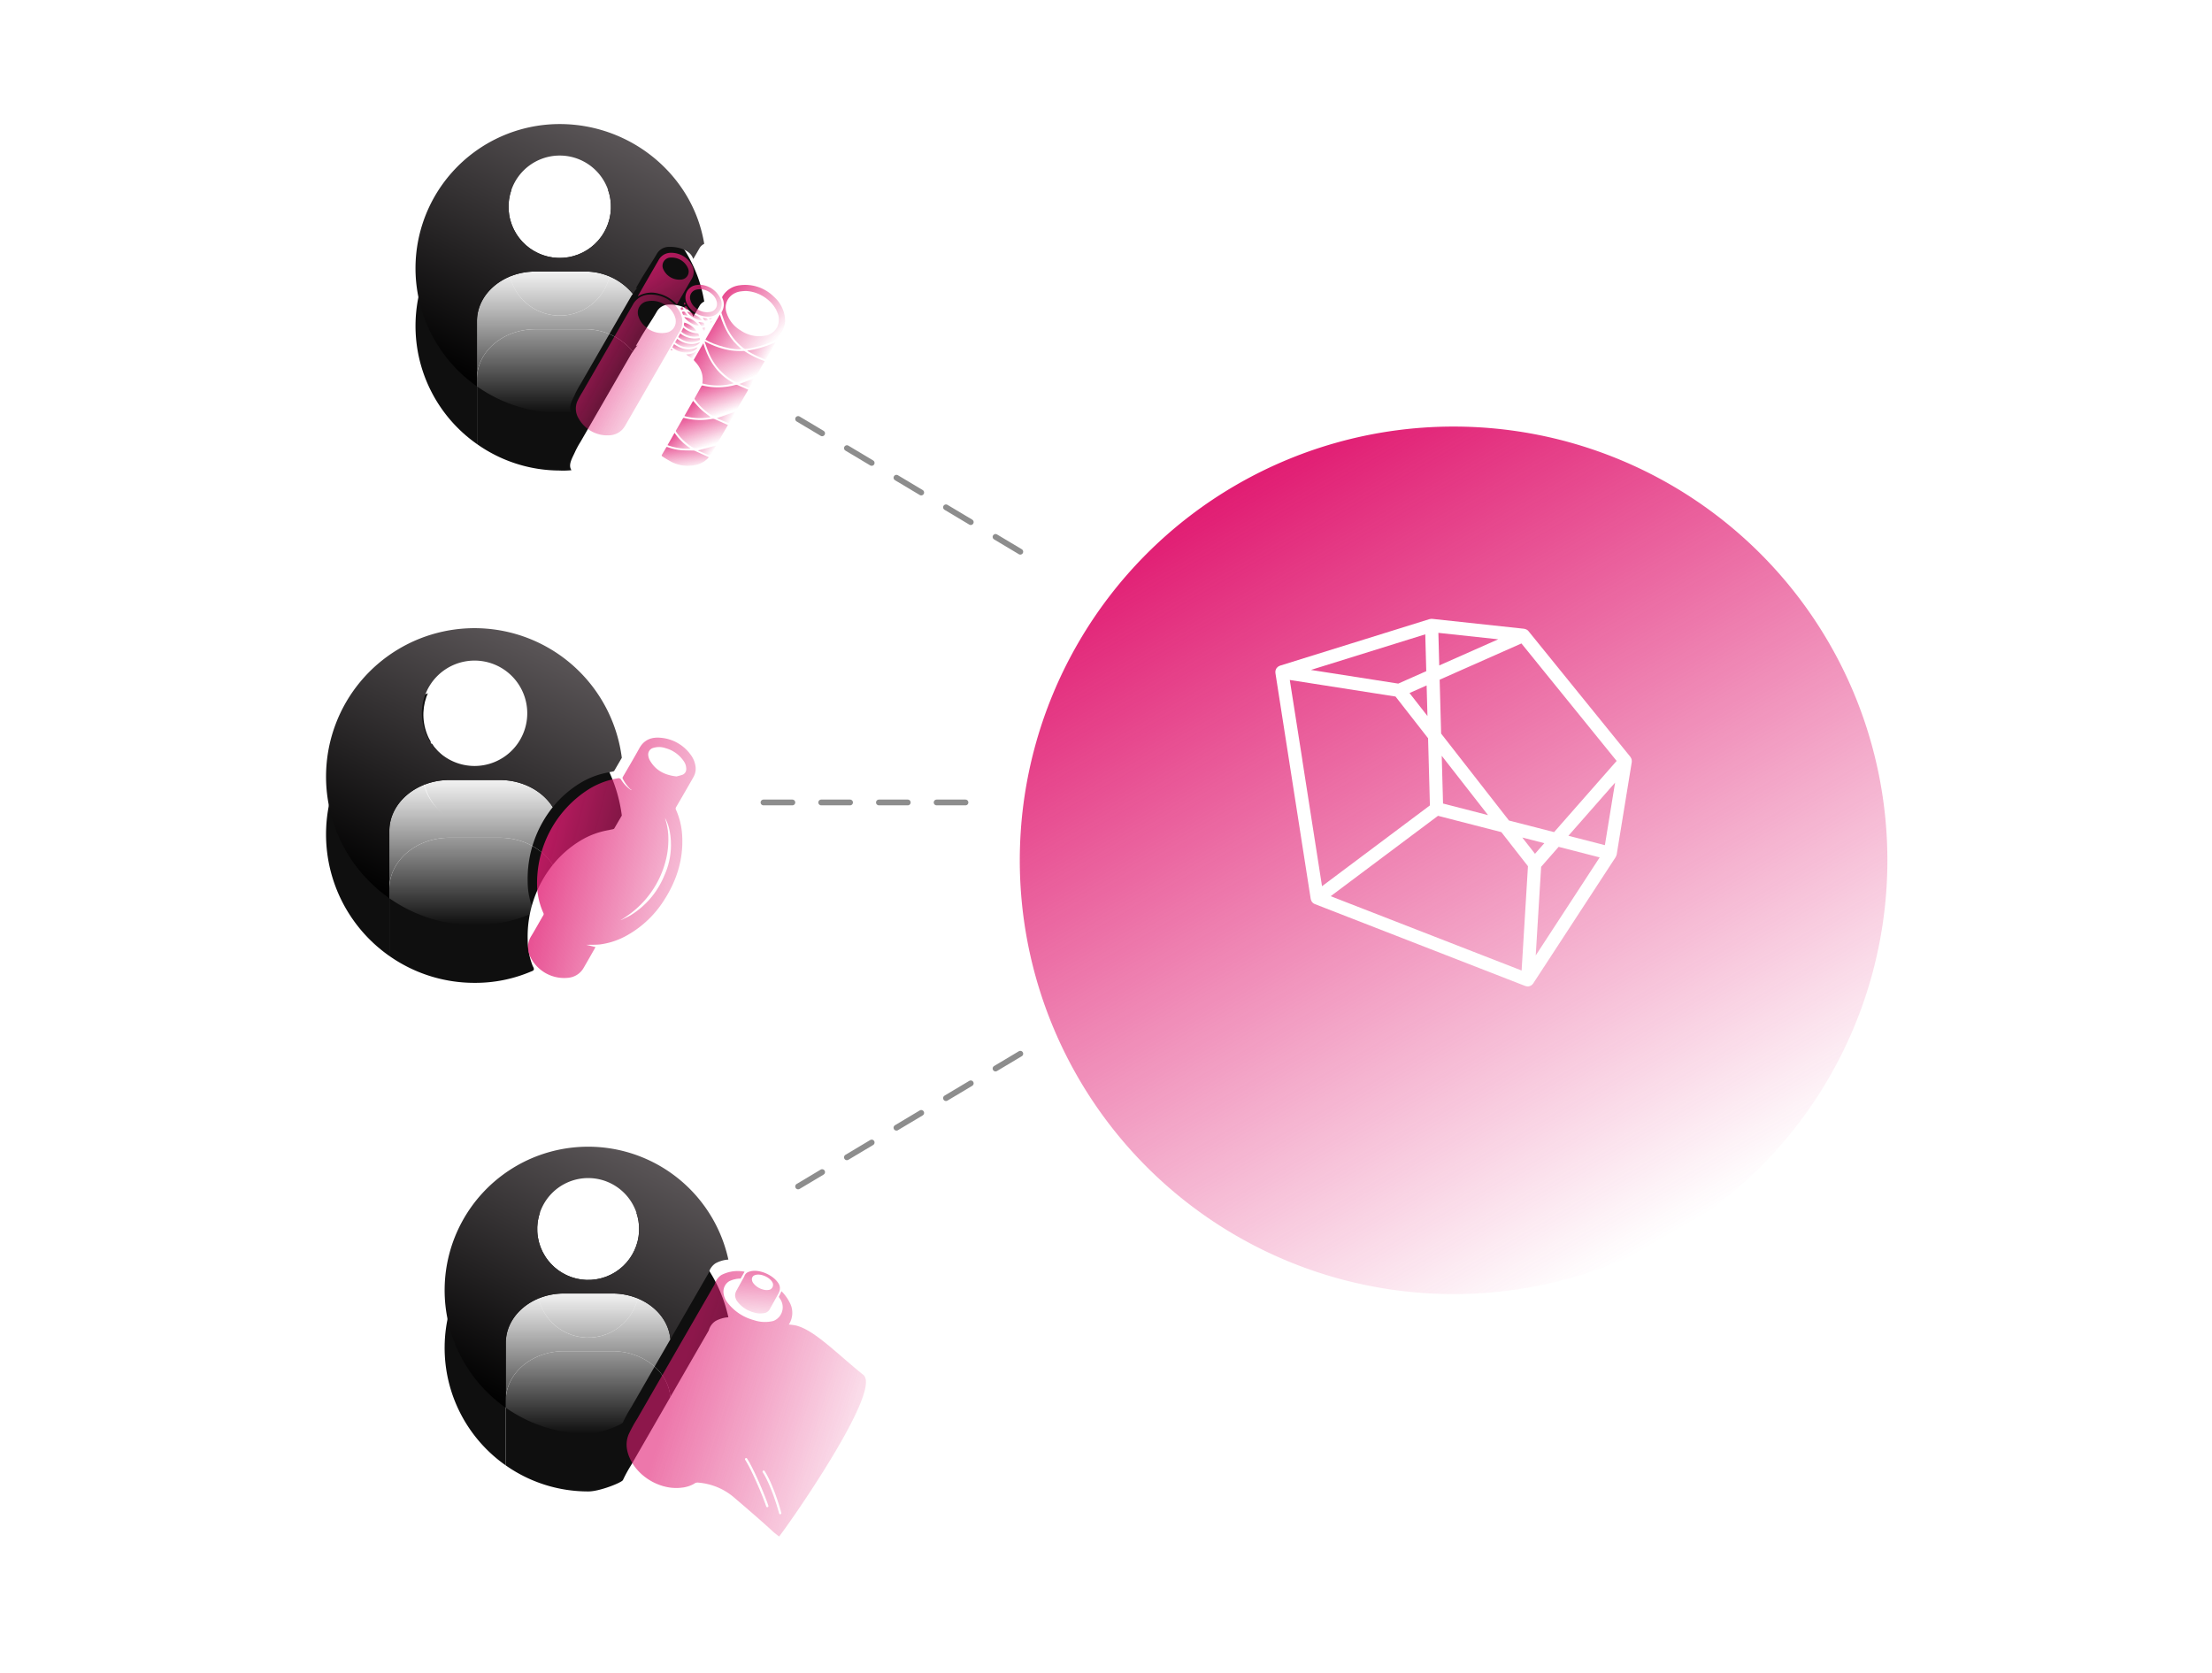 <svg xmlns="http://www.w3.org/2000/svg" xmlns:xlink="http://www.w3.org/1999/xlink" width="766.602" height="579.932" viewBox="0 50 766.602 579.932">
  <defs>
    <linearGradient id="linear-gradient" x1="0.25" y1="0.067" x2="0.75" y2="0.933" gradientUnits="objectBoundingBox">
      <stop offset="0" stop-color="#e11d73"/>
      <stop offset="1" stop-color="#e11d73" stop-opacity="0"/>
    </linearGradient>
    <filter id="Path_683" x="240.924" y="85.346" width="525.678" height="525.678" filterUnits="userSpaceOnUse">
      <feOffset dy="20" input="SourceAlpha"/>
      <feGaussianBlur stdDeviation="37.5" result="blur"/>
      <feFlood flood-color="#e11d73" flood-opacity="0.251"/>
      <feComposite operator="in" in2="blur"/>
      <feComposite in="SourceGraphic"/>
    </filter>
    <filter id="Ellipse_367" x="70.518" y="362.643" width="266.648" height="266.648" filterUnits="userSpaceOnUse">
      <feOffset dy="20" input="SourceAlpha"/>
      <feGaussianBlur stdDeviation="37.5" result="blur-2"/>
      <feFlood flood-color="#e11d73" flood-opacity="0.251"/>
      <feComposite operator="in" in2="blur-2"/>
      <feComposite in="SourceGraphic"/>
    </filter>
    <filter id="Path_629" x="62.298" y="405.322" width="283.041" height="274.61" filterUnits="userSpaceOnUse">
      <feOffset dy="20" input="SourceAlpha"/>
      <feGaussianBlur stdDeviation="37.5" result="blur-3"/>
      <feFlood flood-color="#e11d73" flood-opacity="0.251"/>
      <feComposite operator="in" in2="blur-3"/>
      <feComposite in="SourceGraphic"/>
    </filter>
    <filter id="Path_630" x="41.102" y="354.456" width="324.442" height="316.925" filterUnits="userSpaceOnUse">
      <feOffset dy="20" input="SourceAlpha"/>
      <feGaussianBlur stdDeviation="37.5" result="blur-4"/>
      <feFlood flood-color="#e11d73" flood-opacity="0.251"/>
      <feComposite operator="in" in2="blur-4"/>
      <feComposite in="SourceGraphic"/>
    </filter>
    <linearGradient id="linear-gradient-2" x1="0.5" y1="1" x2="0.5" gradientUnits="objectBoundingBox">
      <stop offset="0" stop-color="#fff" stop-opacity="0"/>
      <stop offset="1" stop-color="#f2f2f2"/>
    </linearGradient>
    <linearGradient id="linear-gradient-3" x1="0.702" y1="0.038" x2="0.196" y2="0.99" gradientUnits="objectBoundingBox">
      <stop offset="0" stop-color="#5a5557"/>
      <stop offset="1"/>
    </linearGradient>
    <linearGradient id="linear-gradient-4" x1="0.424" y1="0" x2="0.362" y2="1.335" xlink:href="#linear-gradient"/>
    <linearGradient id="linear-gradient-5" x1="0.236" y1="0.366" x2="1.162" y2="0.696" xlink:href="#linear-gradient"/>
    <filter id="Ellipse_368" x="60.563" y="8.227" width="266.85" height="266.85" filterUnits="userSpaceOnUse">
      <feOffset dy="20" input="SourceAlpha"/>
      <feGaussianBlur stdDeviation="37.5" result="blur-5"/>
      <feFlood flood-color="#e11d73" flood-opacity="0.251"/>
      <feComposite operator="in" in2="blur-5"/>
      <feComposite in="SourceGraphic"/>
    </filter>
    <filter id="Path_633" x="52.301" y="51.12" width="280.164" height="274.996" filterUnits="userSpaceOnUse">
      <feOffset dy="20" input="SourceAlpha"/>
      <feGaussianBlur stdDeviation="37.5" result="blur-6"/>
      <feFlood flood-color="#e11d73" flood-opacity="0.251"/>
      <feComposite operator="in" in2="blur-6"/>
      <feComposite in="SourceGraphic"/>
    </filter>
    <filter id="Path_634" x="31" y="0" width="326.119" height="317.377" filterUnits="userSpaceOnUse">
      <feOffset dy="20" input="SourceAlpha"/>
      <feGaussianBlur stdDeviation="37.5" result="blur-7"/>
      <feFlood flood-color="#e11d73" flood-opacity="0.251"/>
      <feComposite operator="in" in2="blur-7"/>
      <feComposite in="SourceGraphic"/>
    </filter>
    <linearGradient id="linear-gradient-7" x1="0.705" y1="0.042" x2="0.202" y2="0.995" xlink:href="#linear-gradient-3"/>
    <linearGradient id="linear-gradient-8" x1="0.119" y1="0.081" x2="1" y2="0.737" xlink:href="#linear-gradient"/>
    <linearGradient id="linear-gradient-10" x1="0.085" y1="0.095" x2="0.86" y2="0.864" xlink:href="#linear-gradient"/>
    <linearGradient id="linear-gradient-11" x1="0.113" y1="-0.161" x2="0.82" y2="0.875" xlink:href="#linear-gradient"/>
    <linearGradient id="linear-gradient-12" x1="0.229" y1="-0.135" x2="0.771" y2="0.785" xlink:href="#linear-gradient"/>
    <linearGradient id="linear-gradient-13" x1="0.217" y1="-0.122" x2="0.781" y2="0.838" xlink:href="#linear-gradient"/>
    <linearGradient id="linear-gradient-14" x1="0.459" y1="0" x2="1.718" y2="1.954" xlink:href="#linear-gradient"/>
    <linearGradient id="linear-gradient-15" x1="-0.019" y1="0.244" x2="1.309" y2="1.07" xlink:href="#linear-gradient"/>
    <linearGradient id="linear-gradient-17" x1="0.2" y1="-0.239" x2="0.759" y2="1.156" xlink:href="#linear-gradient"/>
    <linearGradient id="linear-gradient-18" x1="0.127" y1="0.283" x2="1.282" y2="1.176" xlink:href="#linear-gradient"/>
    <linearGradient id="linear-gradient-19" x1="0.082" y1="0.237" x2="1.209" y2="0.922" xlink:href="#linear-gradient"/>
    <linearGradient id="linear-gradient-20" x1="0.117" y1="0.328" x2="1.345" y2="1.184" xlink:href="#linear-gradient"/>
    <linearGradient id="linear-gradient-21" x1="-0.755" y1="0.195" x2="0.804" y2="0.747" xlink:href="#linear-gradient"/>
    <linearGradient id="linear-gradient-22" x1="0.1" y1="0.299" x2="1.295" y2="1.22" xlink:href="#linear-gradient"/>
    <linearGradient id="linear-gradient-23" x1="-1.067" y1="0.128" x2="0.791" y2="0.755" xlink:href="#linear-gradient"/>
    <linearGradient id="linear-gradient-24" x1="0.218" y1="-0.378" x2="0.756" y2="1.148" xlink:href="#linear-gradient"/>
    <linearGradient id="linear-gradient-25" x1="0.193" y1="-0.253" x2="0.796" y2="1.23" xlink:href="#linear-gradient"/>
    <linearGradient id="linear-gradient-26" x1="-1.072" y1="0" x2="0.795" y2="0.78" xlink:href="#linear-gradient"/>
    <linearGradient id="linear-gradient-27" x1="0.226" y1="-0.469" x2="0.754" y2="1.134" xlink:href="#linear-gradient"/>
    <linearGradient id="linear-gradient-28" x1="0.144" y1="-0.079" x2="0.838" y2="1.274" xlink:href="#linear-gradient"/>
    <linearGradient id="linear-gradient-29" x1="-1.527" y1="0.298" x2="0.79" y2="0.75" xlink:href="#linear-gradient"/>
    <linearGradient id="linear-gradient-30" x1="0.042" y1="-0.026" x2="0.879" y2="1.173" xlink:href="#linear-gradient"/>
    <linearGradient id="linear-gradient-31" x1="0.1" y1="-0.171" x2="0.891" y2="1.177" xlink:href="#linear-gradient"/>
    <linearGradient id="linear-gradient-32" x1="0.098" y1="-0.166" x2="0.893" y2="1.181" xlink:href="#linear-gradient"/>
    <linearGradient id="linear-gradient-33" x1="-0.693" y1="-0.206" x2="0.83" y2="0.682" xlink:href="#linear-gradient"/>
    <linearGradient id="linear-gradient-34" x1="-0.978" y1="-0.701" x2="0.917" y2="1.034" xlink:href="#linear-gradient"/>
    <linearGradient id="linear-gradient-35" x1="0.046" y1="0.035" x2="1.254" y2="1.411" xlink:href="#linear-gradient"/>
    <linearGradient id="linear-gradient-38" x1="0.04" y1="0.075" x2="1.644" y2="1.53" xlink:href="#linear-gradient"/>
    <linearGradient id="linear-gradient-39" x1="-1.76" y1="-0.673" x2="0.884" y2="0.774" xlink:href="#linear-gradient"/>
    <linearGradient id="linear-gradient-40" x1="0.129" y1="0.212" x2="2.205" y2="1.898" xlink:href="#linear-gradient"/>
    <linearGradient id="linear-gradient-44" x1="0.094" y1="0.214" x2="2.823" y2="1.719" xlink:href="#linear-gradient"/>
    <linearGradient id="linear-gradient-45" x1="-3.098" y1="-0.538" x2="1.011" y2="0.668" xlink:href="#linear-gradient"/>
    <linearGradient id="linear-gradient-47" x1="0.098" y1="0.248" x2="0.774" y2="1.27" xlink:href="#linear-gradient"/>
    <filter id="Ellipse_369" x="30.928" y="183.332" width="268.725" height="268.725" filterUnits="userSpaceOnUse">
      <feOffset dy="20" input="SourceAlpha"/>
      <feGaussianBlur stdDeviation="37.5" result="blur-8"/>
      <feFlood flood-color="#e11d73" flood-opacity="0.251"/>
      <feComposite operator="in" in2="blur-8"/>
      <feComposite in="SourceGraphic"/>
    </filter>
    <filter id="Path_675" x="21.932" y="227.352" width="282.749" height="276.295" filterUnits="userSpaceOnUse">
      <feOffset dy="20" input="SourceAlpha"/>
      <feGaussianBlur stdDeviation="37.5" result="blur-9"/>
      <feFlood flood-color="#e11d73" flood-opacity="0.251"/>
      <feComposite operator="in" in2="blur-9"/>
      <feComposite in="SourceGraphic"/>
    </filter>
    <filter id="Path_676" x="0" y="174.722" width="328.52" height="320.063" filterUnits="userSpaceOnUse">
      <feOffset dy="20" input="SourceAlpha"/>
      <feGaussianBlur stdDeviation="37.5" result="blur-10"/>
      <feFlood flood-color="#e11d73" flood-opacity="0.251"/>
      <feComposite operator="in" in2="blur-10"/>
      <feComposite in="SourceGraphic"/>
    </filter>
    <linearGradient id="linear-gradient-49" x1="0.727" y1="0.058" x2="0.226" y2="1.011" xlink:href="#linear-gradient-3"/>
    <linearGradient id="linear-gradient-50" x1="0.126" y1="0.387" x2="1.312" y2="0.822" xlink:href="#linear-gradient"/>
  </defs>
  <g id="Group_639" data-name="Group 639" transform="translate(-21821.424 13794.062)">
    <g id="Group_619" data-name="Group 619" transform="translate(22174.848 -13616.217)">
      <g transform="matrix(1, 0, 0, 1, -353.42, -177.85)" filter="url(#Path_683)">
        <path id="Path_683-2" data-name="Path 683" d="M150.339,0A150.339,150.339,0,1,1,0,150.339,150.339,150.339,0,0,1,150.339,0Z" transform="translate(353.42 177.85)" fill="url(#linear-gradient)"/>
      </g>
      <path id="Path_81" data-name="Path 81" d="M246.73,159.083a2.1,2.1,0,0,0-.048-.314,2.251,2.251,0,0,0-.212-.463,2.223,2.223,0,0,0-.159-.29c-.014-.018-.019-.041-.033-.061l-35.309-43.575a2.259,2.259,0,0,0-.621-.532,1.787,1.787,0,0,0-.213-.091,2.231,2.231,0,0,0-.577-.183c-.043,0-.075-.032-.115-.038l-31.818-3.426h-.148c-.051,0-.1-.025-.153-.024a2.511,2.511,0,0,0-.306.072h-.111a.674.674,0,0,0-.183.019h-.013L124.826,126.33a1.835,1.835,0,0,0-.252.139,2.026,2.026,0,0,0-.349.172l-.108.08a2.1,2.1,0,0,0-.266.266,2.345,2.345,0,0,0-.237.266l-.083.131a2.094,2.094,0,0,0-.132.33,2.157,2.157,0,0,0-.121.354c0,.032-.029.059-.033.094a.186.186,0,0,0,0,.061,2.264,2.264,0,0,0,0,.36,2.147,2.147,0,0,0,0,.287l12.235,78.315c0,.037.025.064.032.1a2.262,2.262,0,0,0,.088.266,2.117,2.117,0,0,0,.108.29,2.526,2.526,0,0,0,.143.245c.027.033.03.08.056.113a2.563,2.563,0,0,0,.182.19c.037.037.068.08.108.115l.027.025c.016.014.027.035.046.051a2.147,2.147,0,0,0,.588.349c.021,0,.032.027.049.032l72.935,28.392a.155.155,0,0,1,.083.016,2.206,2.206,0,0,0,.476.1c.045,0,.084.032.131.035h.148a2.328,2.328,0,0,0,.61-.091c.053-.013.1-.037.155-.056l.153-.061a2.616,2.616,0,0,0,.266-.139,1.7,1.7,0,0,0,.186-.131,2.081,2.081,0,0,0,.178-.134l.046-.053c.024-.024.041-.056.065-.08a2.176,2.176,0,0,0,.169-.194c.025-.037.057-.06.081-.1l28.591-43.8h0v-.022a.051.051,0,0,1,.022-.049,2.593,2.593,0,0,0,.137-.314,2.127,2.127,0,0,0,.142-.314v-.086a.782.782,0,0,0,.048-.119v-.016l5.216-31.979c0-.048,0-.1,0-.145A2.164,2.164,0,0,0,246.73,159.083Zm-114.164-.056v-.116l-4.338-27.624,36.642,5.74,11.286,14.458.632,23.28L139.4,202.771Zm33.245-26.483-30.26-4.738,39.628-12.337.349,12.767Zm9.841.634.29,10.612-6.226-7.979Zm3.942,45.193,21.953,5.651,9.223,11.817-2.2,36.15-66.174-25.761Zm33.613,13.165-4.407-5.646,7.643,1.965Zm2.128,4.5,6.066-6.915,14.225,3.66-22.165,33.981Zm9.449-10.752,16.176-18.408-3.532,21.66Zm-43.446-11.171-.451-16.548,16.048,20.561Zm-1.613-59.159,20.744,2.234-20.445,9.062Zm40.1,69.064L204.188,180,180.677,149.87l-.511-18.68,28.344-12.561,32.995,40.716Z" transform="translate(-34.657 -23.455)" fill="#fff"/>
    </g>
    <line id="Line_2445" data-name="Line 2445" x1="76" transform="translate(22080.025 -13465.93)" stroke-dasharray="10" stroke="#8d8d8d" stroke-linecap="round" stroke-linejoin="round" stroke-width="2" fill="none"/>
    <line id="Line_2451" data-name="Line 2451" x1="77" y2="46" transform="translate(22098.025 -13378.842)" stroke-dasharray="10" stroke="#8d8d8d" stroke-linecap="round" stroke-linejoin="round" stroke-width="2" fill="none"/>
    <line id="Line_2452" data-name="Line 2452" x1="77" y1="46" transform="translate(22098.025 -13598.842)" stroke-dasharray="10" stroke="#8d8d8d" stroke-linecap="round" stroke-linejoin="round" stroke-width="2" fill="none"/>
    <g id="Group_638" data-name="Group 638" transform="translate(21975.525 -13346.606)">
      <g id="Group_635" data-name="Group 635" transform="translate(0 0)">
        <g transform="matrix(1, 0, 0, 1, -154.1, -447.46)" filter="url(#Ellipse_367)">
          <circle id="Ellipse_367-2" data-name="Ellipse 367" cx="17.651" cy="17.651" r="17.651" transform="translate(183.59 461.37) rotate(-9.22)" fill="#0f0f0f" stroke="rgba(0,0,0,0)" stroke-miterlimit="10" stroke-width="1"/>
        </g>
        <g transform="matrix(1, 0, 0, 1, -154.1, -447.46)" filter="url(#Path_629)">
          <path id="Path_629-2" data-name="Path 629" d="M88.6,434.9a50.8,50.8,0,0,1,2.927-5.328c4.462-7.747,8.986-15.6,13.509-23.454-.748-8.873-9.461-15.876-20.106-15.876H68.175c-11.136,0-20.164,7.662-20.164,17.114v22.483a49.5,49.5,0,0,0,28.4,9.013h.284C80.555,438.84,88.234,435.761,88.6,434.9Z" transform="translate(127.29 108.08)" fill="#0f0f0f" stroke="rgba(0,0,0,0)" stroke-miterlimit="10" stroke-width="1"/>
        </g>
        <g id="Group_620" data-name="Group 620">
          <g transform="matrix(1, 0, 0, 1, -154.1, -447.46)" filter="url(#Path_630)">
            <path id="Path_630-2" data-name="Path 630" d="M100.6,395.47c4.332-7.518,8.663-15.027,12.936-22.42l.366-.633a5.717,5.717,0,0,1,2.34-3.277,10.683,10.683,0,0,1,4.463-1.3,49.739,49.739,0,1,0-77.135,51.35V396.709c0-9.452,9.028-17.114,20.164-17.114H80.5C91.144,379.595,99.856,386.6,100.6,395.47ZM72.118,374.89a17.651,17.651,0,1,1,17.651-17.651A17.65,17.65,0,0,1,72.118,374.89Z" transform="translate(131.72 118.73)" fill="#0f0f0f" stroke="rgba(0,0,0,0)" stroke-miterlimit="10" stroke-width="1"/>
          </g>
        </g>
      </g>
      <g id="Group_623" data-name="Group 623" transform="translate(0 0)">
        <g id="Group_621" data-name="Group 621">
          <circle id="Ellipse_367-3" data-name="Ellipse 367" cx="17.651" cy="17.651" r="17.651" transform="translate(29.49 13.915) rotate(-9.217)" fill="#fff"/>
          <path id="Path_629-3" data-name="Path 629" d="M88.6,434.9a50.8,50.8,0,0,1,2.927-5.328c4.462-7.747,8.986-15.6,13.509-23.454-.748-8.873-9.461-15.876-20.106-15.876H68.175c-11.136,0-20.164,7.662-20.164,17.114v22.483a49.5,49.5,0,0,0,28.4,9.013h.284C80.555,438.84,88.234,435.761,88.6,434.9Z" transform="translate(-26.814 -339.374)" fill="url(#linear-gradient-2)"/>
          <g id="Group_620-2" data-name="Group 620">
            <path id="Path_630-3" data-name="Path 630" d="M100.6,395.47c4.332-7.518,8.663-15.027,12.936-22.42l.366-.633a5.717,5.717,0,0,1,2.34-3.277,10.683,10.683,0,0,1,4.463-1.3,49.739,49.739,0,1,0-77.135,51.35V396.709c0-9.452,9.028-17.114,20.164-17.114H80.5C91.144,379.595,99.856,386.6,100.6,395.47ZM72.118,374.89a17.651,17.651,0,1,1,17.651-17.651A17.65,17.65,0,0,1,72.118,374.89Z" transform="translate(-22.378 -328.728)" fill="url(#linear-gradient-3)"/>
          </g>
        </g>
        <g id="Group_622" data-name="Group 622" transform="translate(63.056 43.02)" opacity="0.6">
          <path id="Path_631" data-name="Path 631" d="M144.716,378a2.808,2.808,0,0,0-.148.268,2.89,2.89,0,0,0-.148.267,3.018,3.018,0,0,0-.148.268,2.8,2.8,0,0,0-.147.268,2.619,2.619,0,0,0-.148.268,2.9,2.9,0,0,0-.148.267,3.02,3.02,0,0,0-.148.268,2.634,2.634,0,0,0-.147.268,2.721,2.721,0,0,0-.148.267,3.031,3.031,0,0,0-.148.268,2.886,2.886,0,0,0-.148.267,126.8,126.8,0,0,1-.3.536,2.793,2.793,0,0,0-.148.268,2.888,2.888,0,0,0-.148.267,100.363,100.363,0,0,1-.293.531,3.894,3.894,0,0,0-.56,1.786,3.95,3.95,0,0,0,.94,2.323,10.328,10.328,0,0,0,5.495,3.582,7.224,7.224,0,0,0,4.09.159,2.865,2.865,0,0,0,1.629-1.5c.051-.084.1-.169.144-.259s.106-.181.153-.277.1-.175.148-.267.1-.176.148-.268.1-.175.147-.268.1-.175.148-.267.1-.176.148-.268.1-.175.147-.268.1-.175.148-.267.1-.176.148-.268.1-.175.148-.268.1-.175.147-.267.1-.176.148-.268.1-.175.148-.268.1-.175.148-.267.1-.176.147-.268.1-.175.148-.268.1-.175.148-.268.1-.175.148-.267a3.311,3.311,0,0,0,.342-.758,3.015,3.015,0,0,0-.116-2.591c-1.64-3.129-7.5-5.832-10.932-4.054a2.42,2.42,0,0,0-1.079,1.384C144.785,377.863,144.75,377.931,144.716,378Zm3.462-.528c2.019-1.045,5.461.543,6.424,2.382a1.819,1.819,0,0,1-.946,2.527,4.245,4.245,0,0,1-2.4-.093,6.07,6.07,0,0,1-3.229-2.105,2.329,2.329,0,0,1-.553-1.365A1.5,1.5,0,0,1,148.178,377.474Z" transform="translate(-104.046 -375.846)" fill="url(#linear-gradient-4)"/>
          <path id="Path_632" data-name="Path 632" d="M178.743,412.555c0-.011-.01-.022-.016-.031l-.026-.043c-.019-.033-.038-.065-.059-.1l-.007-.01a1.966,1.966,0,0,0-.409-.451c-2.279-1.827-4.532-3.764-6.716-5.645l-.217-.188c-6.282-5.414-11.733-10.153-16.461-11.291a20.291,20.291,0,0,0-2.43-.321,7.5,7.5,0,0,0,.375-7.49,15.659,15.659,0,0,0-2.915-4.068l-.947,1.976a9.086,9.086,0,0,1,.8,1.254,5.093,5.093,0,0,1-2.649,7.074,11.893,11.893,0,0,1-6.731-.261,17.007,17.007,0,0,1-9.042-5.9,6.506,6.506,0,0,1-1.547-3.822,4.2,4.2,0,0,1,1.979-3.767,8.983,8.983,0,0,1,3.971-.929l1.374-2.382a12.331,12.331,0,0,0-8.053,1.148,5.717,5.717,0,0,0-2.34,3.277l-.366.633C117.58,396.338,108.6,411.931,99.868,427.1a50.8,50.8,0,0,0-2.927,5.328c-1.24,2.888-.972,5.947.82,9.348q.134.255.279.507c.051.088.105.177.159.265s.088.149.135.222q.113.18.232.357l.074.111c.1.141.194.281.3.42l.021.029a18.046,18.046,0,0,0,4.174,4.052l.081.057c.122.085.246.167.369.249l.193.127q.154.1.308.193c.087.054.174.107.262.159s.191.113.288.169l.277.155c.1.056.2.112.306.165.082.044.165.086.248.128.122.061.242.123.364.182l.124.058a18.789,18.789,0,0,0,2.765,1.054h0c.176.053.354.1.532.145l.1.025c.155.04.311.076.466.112l.181.039c.131.028.263.055.4.08.1.018.191.035.286.051s.2.035.3.05c.153.024.306.045.459.064l.136.017a15.693,15.693,0,0,0,2.509.093l.131-.007c.154-.008.308-.02.461-.032.053,0,.106-.008.158-.014.194-.018.387-.04.579-.066a10.715,10.715,0,0,0,4.138-1.321,1.992,1.992,0,0,1,1.649-.394,21.736,21.736,0,0,1,11.932,4.89q1.129.963,2.147,1.835l1.185,1.016.747.643c6.456,5.563,9.059,7.976,9.818,8.694l.04.04.036.034.009.009c.054.047.507.4.949.747l.422.33.532.415c.021-.022.05-.055.087-.1s.091-.111.15-.187c.084-.107.187-.241.307-.4l.119-.157c.114-.153.242-.325.382-.515,2.34-3.179,8.14-11.456,14.093-20.928,6.7-10.658,14.734-24.682,14.969-30.968,0-.082,0-.163,0-.242A3.942,3.942,0,0,0,178.743,412.555Zm-33.682,45.212a.392.392,0,0,1-.5-.252c-1.218-3.74-5.129-12.841-7.287-16.162a.394.394,0,0,1,.661-.429c2.228,3.429,6.114,12.48,7.375,16.348A.393.393,0,0,1,145.061,457.767Zm4.46,2.454a.4.4,0,0,1-.1.013.393.393,0,0,1-.38-.291c-.937-3.475-3.189-10.392-5.692-14.278a.394.394,0,0,1,.662-.427c2.555,3.968,4.842,10.981,5.79,14.5A.394.394,0,0,1,149.521,460.221Z" transform="translate(-96.178 -375.866)" fill="url(#linear-gradient-5)"/>
        </g>
      </g>
    </g>
    <g id="Group_637" data-name="Group 637" transform="translate(21965.422 -13701.063)">
      <g transform="matrix(1, 0, 0, 1, -144, -93)" filter="url(#Ellipse_368)">
        <ellipse id="Ellipse_368-2" data-name="Ellipse 368" cx="17.739" cy="17.739" rx="17.739" ry="17.739" transform="translate(173.64 106.98) rotate(-9.22)" fill="#0f0f0f" stroke="rgba(0,0,0,0)" stroke-miterlimit="10" stroke-width="1"/>
      </g>
      <g id="Group_624" data-name="Group 624" transform="translate(21.303 51.121)">
        <g transform="matrix(1, 0, 0, 1, -165.3, -144.12)" filter="url(#Path_633)">
          <path id="Path_633-2" data-name="Path 633" d="M400.831,120.217c-.991-1.882.6-4.22,1.469-6.239a31.6,31.6,0,0,1,1.829-3.331q8.768-15.224,17.547-30.411a7.168,7.168,0,0,1,.6-.869,21.365,21.365,0,0,0-16.921-7.738H388.509c-11.192,0-20.264,7.7-20.264,17.2v22.595a49.827,49.827,0,0,0,28.538,9.169,28.572,28.572,0,0,0,4.2-.111C400.934,120.394,400.879,120.307,400.831,120.217Z" transform="translate(-202.94 72.49)" fill="#0f0f0f" stroke="rgba(0,0,0,0)" stroke-miterlimit="10" stroke-width="1"/>
        </g>
      </g>
      <g id="Group_625" data-name="Group 625" transform="translate(0.002 0.001)">
        <g transform="matrix(1, 0, 0, 1, -144, -93)" filter="url(#Path_634)">
          <path id="Path_634-2" data-name="Path 634" d="M392.6,10.117a49.981,49.981,0,0,0-28.686,90.915v-22.6c0-9.5,9.073-17.2,20.264-17.2h16.844a21.363,21.363,0,0,1,16.921,7.739,14.066,14.066,0,0,1,1.644-2.172c-.173.089-.346.172-.516.275l-.063-.091,1.457-2.531c1.93-3.347,3.86-6.015,5.792-9.36a4.774,4.774,0,0,1,4.274-2.4c3.045-.119,7.11,1.043,8.2,3.844.047.111.081.224.118.337a7.871,7.871,0,0,0,.49-.785c.566-.96,1.11-1.934,1.673-2.9a3.65,3.65,0,0,1,1.662-1.556C438.763,27.938,417.415,10.117,392.6,10.117Zm0,46.392A17.739,17.739,0,1,1,410.339,38.77,17.738,17.738,0,0,1,392.6,56.509Z" transform="translate(-198.61 82.88)" fill="#0f0f0f" stroke="rgba(0,0,0,0)" stroke-miterlimit="10" stroke-width="1"/>
        </g>
      </g>
      <g id="Group_628" data-name="Group 628">
        <g id="Group_626" data-name="Group 626">
          <ellipse id="Ellipse_368-3" data-name="Ellipse 368" cx="17.739" cy="17.739" rx="17.739" ry="17.739" transform="translate(29.637 13.985) rotate(-9.217)" fill="#fff"/>
          <g id="Group_624-2" data-name="Group 624" transform="translate(21.302 51.12)">
            <path id="Path_633-3" data-name="Path 633" d="M400.831,120.217c-.991-1.882.6-4.22,1.469-6.239a31.6,31.6,0,0,1,1.829-3.331q8.768-15.224,17.547-30.411a7.168,7.168,0,0,1,.6-.869,21.365,21.365,0,0,0-16.921-7.738H388.509c-11.192,0-20.264,7.7-20.264,17.2v22.595a49.827,49.827,0,0,0,28.538,9.169,28.572,28.572,0,0,0,4.2-.111C400.934,120.394,400.879,120.307,400.831,120.217Z" transform="translate(-368.245 -71.63)" fill="url(#linear-gradient-2)"/>
          </g>
          <g id="Group_625-2" data-name="Group 625">
            <path id="Path_634-3" data-name="Path 634" d="M392.6,10.117a49.981,49.981,0,0,0-28.686,90.915v-22.6c0-9.5,9.073-17.2,20.264-17.2h16.844a21.363,21.363,0,0,1,16.921,7.739,14.066,14.066,0,0,1,1.644-2.172c-.173.089-.346.172-.516.275l-.063-.091,1.457-2.531c1.93-3.347,3.86-6.015,5.792-9.36a4.774,4.774,0,0,1,4.274-2.4c3.045-.119,7.11,1.043,8.2,3.844.047.111.081.224.118.337a7.871,7.871,0,0,0,.49-.785c.566-.96,1.11-1.934,1.673-2.9a3.65,3.65,0,0,1,1.662-1.556C438.763,27.938,417.415,10.117,392.6,10.117Zm0,46.392A17.739,17.739,0,1,1,410.339,38.77,17.738,17.738,0,0,1,392.6,56.509Z" transform="translate(-342.612 -10.117)" fill="url(#linear-gradient-7)"/>
          </g>
        </g>
        <g id="Group_627" data-name="Group 627" transform="translate(55.557 44.103)" opacity="0.8">
          <path id="Path_635" data-name="Path 635" d="M420.705,126.7a6.455,6.455,0,0,0,5.007-3.237q9.456-16.381,18.919-32.761a6.01,6.01,0,0,0,.929-3.216,7.4,7.4,0,0,0-.772-3.345,11.455,11.455,0,0,0-10.975-6.164A6.592,6.592,0,0,0,428.5,81.3q-8.778,15.186-17.547,30.411a31.608,31.608,0,0,0-1.829,3.331,6.579,6.579,0,0,0,.513,5.877A11.4,11.4,0,0,0,420.705,126.7Zm12.8-46.435a8.173,8.173,0,0,1,6.532,1.572,7.508,7.508,0,0,1,3.1,4.218,4.22,4.22,0,0,1,.119.565,3.644,3.644,0,0,1,.036.6,3.919,3.919,0,0,1-3.412,3.951,8.317,8.317,0,0,1-6.762-1.819,7.455,7.455,0,0,1-2.722-3.73A3.976,3.976,0,0,1,433.507,80.262Z" transform="translate(-408.646 -62.956)" fill="url(#linear-gradient-8)"/>
          <path id="Path_636" data-name="Path 636" d="M452.915,109.081a11.362,11.362,0,0,0-10.077-7.145c-.15-.007-.377.031-.444.129-.328.5-.614,1.02-.964,1.621a9.606,9.606,0,0,1,9.883,5.908,4.309,4.309,0,0,1-1.352,5.154,5.522,5.522,0,0,1-3.383,1.048,9.581,9.581,0,0,1-7.11-3.126,24.5,24.5,0,0,1-1.8-2.444,1.794,1.794,0,0,0-.129.184c-3.314,5.738-6.653,11.461-9.928,17.222a7.192,7.192,0,0,1-6.03,3.761.7.7,0,0,0-.622.381c-1.177,2.057-2.344,4.124-3.562,6.156a6.467,6.467,0,0,0-.59,5.625,11.23,11.23,0,0,0,12.169,7.046,6.293,6.293,0,0,0,4.41-3.031c1.794-3.087,3.569-6.188,5.356-9.278q6.768-11.771,13.587-23.515A6.506,6.506,0,0,0,452.915,109.081Z" transform="translate(-409.96 -67.014)" fill="url(#linear-gradient-8)"/>
          <path id="Path_637" data-name="Path 637" d="M491.3,84.666a11.557,11.557,0,0,0-3.841-6.736,14.016,14.016,0,0,0-11.709-3.876,8.013,8.013,0,0,0-5.981,3.781.664.664,0,0,0-.049.7,5,5,0,0,1-.255,4.769.678.678,0,0,0-.024.5c.416,1.212.806,2.437,1.292,3.618a19.627,19.627,0,0,0,6.331,8.433,1.109,1.109,0,0,0,.883.248c.461-.07.932-.122,1.4-.2a36.463,36.463,0,0,0,9.079-2.954,1.243,1.243,0,0,0,.5-.461c.475-.771.918-1.564,1.375-2.346a8.262,8.262,0,0,0,1.163-4.061C491.411,85.616,491.387,85.141,491.3,84.666Zm-2.437,3.5a5.655,5.655,0,0,1-4.518,3.384,11.325,11.325,0,0,1-8.359-1.882,10.778,10.778,0,0,1-4.774-5.936,5.5,5.5,0,0,1,1.114-5.7,6.252,6.252,0,0,1,3.753-1.855c.5-.076,1-.094,1.5-.14,4.718.032,9.554,3.237,11.181,7.441A6.06,6.06,0,0,1,488.862,88.161Z" transform="translate(-418.911 -62.28)" fill="url(#linear-gradient-10)"/>
          <path id="Path_638" data-name="Path 638" d="M476.293,100.95a1,1,0,0,0-.548-.122,24.236,24.236,0,0,1-4.794-.283A27.889,27.889,0,0,1,463.418,98l-.95-.454-.083.076c.394,1.083.765,2.176,1.187,3.248a19.759,19.759,0,0,0,9.519,10.692,1.08,1.08,0,0,0,.95.091c1.69-.642,3.381-1.3,5.084-1.9a3.429,3.429,0,0,0,2.036-1.816c.6-1.205,1.326-2.35,2.025-3.548-.161-.07-.276-.136-.4-.185A31.151,31.151,0,0,1,476.293,100.95Z" transform="translate(-417.726 -66.272)" fill="url(#linear-gradient-11)"/>
          <path id="Path_639" data-name="Path 639" d="M472.311,115.646a23.037,23.037,0,0,1-5.067.8,22.163,22.163,0,0,1-6.285-.607.426.426,0,0,0-.349.115c-.789,1.4-1.557,2.794-2.35,4.191a.478.478,0,0,0,.06.6,19.2,19.2,0,0,0,6.166,5.625,1.168,1.168,0,0,0,.943.144,41.282,41.282,0,0,0,7.332-2.616,1.132,1.132,0,0,0,.461-.447c.877-1.491,1.735-2.993,2.6-4.49.318-.555.636-1.11.961-1.669-1.237-.534-2.42-1.027-3.562-1.554A1.27,1.27,0,0,0,472.311,115.646Z" transform="translate(-417.016 -69.323)" fill="url(#linear-gradient-12)"/>
          <path id="Path_640" data-name="Path 640" d="M463.83,129.834a1.448,1.448,0,0,0-.792-.116,22,22,0,0,1-9.7-.29l-.029-.012a.412.412,0,0,0-.533.236q-1.132,2-2.3,3.985a.5.5,0,0,0,.032.632,18.758,18.758,0,0,0,6.076,5.587,1.093,1.093,0,0,0,.667.122,29.341,29.341,0,0,0,7.239-1.872,1.3,1.3,0,0,0,.6-.51c.877-1.473,1.725-2.964,2.585-4.449l.747-1.306c-.224-.087-.349-.143-.51-.2C466.555,131.035,465.2,130.421,463.83,129.834Z" transform="translate(-415.697 -71.652)" fill="url(#linear-gradient-13)"/>
          <path id="Path_641" data-name="Path 641" d="M441.747,74.692a12.716,12.716,0,0,1,6.317,3.754l.367-.639c1.575-2.717,3.126-5.443,4.718-8.146a4.734,4.734,0,0,0,.349-4.334,8.08,8.08,0,0,0-7.435-4.787,4.774,4.774,0,0,0-4.274,2.4q-2.9,5.017-5.792,10.039l-1.457,2.531.063.091A9.123,9.123,0,0,1,441.747,74.692Zm4.342-12.5h.312a6.088,6.088,0,0,1,5.5,3.709,2.784,2.784,0,0,1-2.3,3.912,6.108,6.108,0,0,1-6.194-3.442A2.84,2.84,0,0,1,446.089,62.2Z" transform="translate(-413.021 -60.02)" fill="url(#linear-gradient-14)"/>
          <path id="Path_642" data-name="Path 642" d="M471.745,112.135c-5.625-2.968-8.768-7.825-10.573-13.825a2.857,2.857,0,0,0-.192.283c-1.013,1.746-2.018,3.492-3.042,5.237-.144.245-.046.367.111.534,2.092,2.182,3.279,4.69,2.762,7.85A21,21,0,0,0,471.745,112.135Z" transform="translate(-416.963 -66.402)" fill="url(#linear-gradient-15)"/>
          <path id="Path_643" data-name="Path 643" d="M457.244,69.423c-.443.754-.873,1.522-1.309,2.284a3.222,3.222,0,0,0-.189.349c3.391-1.945,6.4-1.061,9.327.974a1.034,1.034,0,0,0,.094-.157q1.683-2.891,3.352-5.789a3.693,3.693,0,0,0,.269-3.143,6.418,6.418,0,0,0-6.09-4.019,3.82,3.82,0,0,0-3.338,1.955c-.563.964-1.107,1.938-1.673,2.9a.772.772,0,0,0-.073.7A4.662,4.662,0,0,1,457.244,69.423Zm5.011-7.927a4.508,4.508,0,0,1,5.172,3.22,2.043,2.043,0,0,1-1.689,2.448c-.257.053-.519.071-.776.1a4.729,4.729,0,0,1-4.214-2.943A2.079,2.079,0,0,1,462.255,61.5Z" transform="translate(-416.604 -59.915)" fill="url(#linear-gradient-14)"/>
          <path id="Path_644" data-name="Path 644" d="M455.9,142.848a1.535,1.535,0,0,0-.524-.08c-1.408-.042-2.821-.017-4.218-.13a18.778,18.778,0,0,1-4.675-1.075.386.386,0,0,0-.057-.025.349.349,0,0,0-.442.22c-.465.807-.918,1.606-1.4,2.393-.171.293-.178.468.116.642a36.952,36.952,0,0,0,3.335,1.987,12.482,12.482,0,0,0,8.561.89,8.012,8.012,0,0,0,4.191-2.563,2.05,2.05,0,0,0-.175-.116C459.048,144.277,457.48,143.547,455.9,142.848Z" transform="translate(-414.699 -73.702)" fill="url(#linear-gradient-17)"/>
          <path id="Path_645" data-name="Path 645" d="M475.187,98.189c-3.911-3.042-6.006-7.221-7.472-11.921L462.7,94.946C465.511,96.891,473.316,98.919,475.187,98.189Z" transform="translate(-417.78 -64.367)" fill="url(#linear-gradient-18)"/>
          <path id="Path_646" data-name="Path 646" d="M466.525,78.726a8.177,8.177,0,0,0-7.416-4.853c-.179.017-.485.032-.807.084a4.44,4.44,0,0,0-3.394,2.179,4.567,4.567,0,0,0,0,4.336,8.181,8.181,0,0,0,7.776,4.424A4.361,4.361,0,0,0,466.525,78.726Zm-3.549,4.545a5.958,5.958,0,0,1-5.195-1.506,4.953,4.953,0,0,1-1.705-2.614,2.784,2.784,0,0,1,2.152-3.592,5.878,5.878,0,0,1,5.169,1.411,5.059,5.059,0,0,1,1.825,2.8,1.2,1.2,0,0,1,.045.187c.013.139.032.281.032.423A2.75,2.75,0,0,1,462.976,83.271Z" transform="translate(-416.37 -62.273)" fill="url(#linear-gradient-19)"/>
          <path id="Path_647" data-name="Path 647" d="M463.047,127.958c-1.121-.888-2.263-1.676-3.269-2.609s-1.876-2.008-2.839-3.056l-3.035,5.262A20.954,20.954,0,0,0,463.047,127.958Z" transform="translate(-416.293 -70.454)" fill="url(#linear-gradient-20)"/>
          <path id="Path_648" data-name="Path 648" d="M480.567,101.048a34.217,34.217,0,0,0,5.65,2.693c.258.1.37.017.492-.2,1.023-1.791,2.06-3.575,3.091-5.364a2.54,2.54,0,0,0,.132-.324,35.568,35.568,0,0,1-9.795,2.891A4.1,4.1,0,0,0,480.567,101.048Z" transform="translate(-420.725 -66.325)" fill="url(#linear-gradient-21)"/>
          <path id="Path_649" data-name="Path 649" d="M454.937,141.1a20.285,20.285,0,0,1-5.609-5.468c-.814,1.435-1.61,2.818-2.444,4.263A20.268,20.268,0,0,0,454.937,141.1Z" transform="translate(-415.107 -72.708)" fill="url(#linear-gradient-22)"/>
          <path id="Path_650" data-name="Path 650" d="M467.857,129.222c1.139.489,2.28.967,3.411,1.467.3.126.44.038.587-.224.657-1.163,1.331-2.315,2-3.475a1.942,1.942,0,0,0,.087-.213l-6.425,2.252A3.265,3.265,0,0,0,467.857,129.222Z" transform="translate(-418.593 -71.211)" fill="url(#linear-gradient-23)"/>
          <path id="Path_651" data-name="Path 651" d="M450.048,97.652c.112.1.192.178.279.241a7.4,7.4,0,0,0,3.884,1.5,5.039,5.039,0,0,0,4.144-1.38,2.667,2.667,0,0,0,.238-.293l-.052-.087a6.751,6.751,0,0,1-3.995.475,8.621,8.621,0,0,1-3.771-1.707C450.519,96.835,450.289,97.24,450.048,97.652Z" transform="translate(-415.641 -66.079)" fill="url(#linear-gradient-24)"/>
          <path id="Path_652" data-name="Path 652" d="M451.515,95.12c-.157.234-.14.4.1.544a14.889,14.889,0,0,0,1.361.81,6.325,6.325,0,0,0,5.5.185c.482-.22.506-.311.3-.891a7.99,7.99,0,0,1-6.693-1.61C451.882,94.5,451.714,94.819,451.515,95.12Z" transform="translate(-415.872 -65.7)" fill="url(#linear-gradient-25)"/>
          <path id="Path_653" data-name="Path 653" d="M459.932,142.818c1.135.493,2.277.971,3.4,1.484.381.168.555.049.73-.265.458-.828.929-1.635,1.4-2.445.125-.224.255-.446.37-.646l-6.268,1.659C459.673,142.66,459.8,142.751,459.932,142.818Z" transform="translate(-417.249 -73.605)" fill="url(#linear-gradient-26)"/>
          <path id="Path_654" data-name="Path 654" d="M454.957,101.427a4.14,4.14,0,0,0,2.742-1.746c-2.954,1.408-5.636.758-8.185-1.03-.112.175-.214.356-.311.524l-.315.558A7.235,7.235,0,0,0,454.957,101.427Z" transform="translate(-415.445 -66.459)" fill="url(#linear-gradient-27)"/>
          <path id="Path_655" data-name="Path 655" d="M452.935,93.407a7.5,7.5,0,0,0,4.149,1.5,14.669,14.669,0,0,0,1.77-.136c-.129-.786-.276-1.006-.66-1.026a8.109,8.109,0,0,1-4.5-1.725l-.349-.262c-.2.377-.339.747-.545,1.075C452.63,93.1,452.7,93.239,452.935,93.407Z" transform="translate(-416.09 -65.294)" fill="url(#linear-gradient-28)"/>
          <path id="Path_656" data-name="Path 656" d="M480.293,116.222c.667-1.163,1.291-2.266,1.99-3.453l-5.381,2.057Z" transform="translate(-420.178 -68.844)" fill="url(#linear-gradient-29)"/>
          <path id="Path_657" data-name="Path 657" d="M453.777,90.065a.81.81,0,0,0,.349.991,8.2,8.2,0,0,0,2.929,1.477c.363.095.741.144,1.11.214a7.135,7.135,0,0,0-4.336-3.1A2.785,2.785,0,0,1,453.777,90.065Z" transform="translate(-416.262 -64.937)" fill="url(#linear-gradient-30)"/>
          <path id="Path_658" data-name="Path 658" d="M458.944,90.263a7.771,7.771,0,0,0-5.06-2.94C454.663,88.779,457.729,90.539,458.944,90.263Z" transform="translate(-416.29 -64.545)" fill="url(#linear-gradient-31)"/>
          <path id="Path_659" data-name="Path 659" d="M458.815,86.744a18.92,18.92,0,0,1-1.746-1.026,4.478,4.478,0,0,0-1.941-.6c.632,1.383,3.551,3.111,5.172,3.048A4.544,4.544,0,0,0,458.815,86.744Z" transform="translate(-416.5 -64.173)" fill="url(#linear-gradient-32)"/>
          <path id="Path_660" data-name="Path 660" d="M458.191,101.778l-.063-.1a6.216,6.216,0,0,1-3.454,1.048l2.12,1.47C457.265,103.381,457.726,102.578,458.191,101.778Z" transform="translate(-416.423 -66.971)" fill="url(#linear-gradient-33)"/>
          <path id="Path_661" data-name="Path 661" d="M459.742,89.373a4.7,4.7,0,0,1,.639.821.984.984,0,0,0,1.34.509l.262-.059c-.223-.388-.115-.947-.7-1.048C460.789,89.509,460.3,89.454,459.742,89.373Z" transform="translate(-417.279 -64.892)" fill="url(#linear-gradient-34)"/>
          <path id="Path_662" data-name="Path 662" d="M453.438,86.26c.468.091.974.16,1.516.244-.28-.346-.542-.65-.779-.971-.405-.559-.517-.6-1.261-.35.115.307.227.594.338.884C453.284,86.144,453.364,86.26,453.438,86.26Z" transform="translate(-416.126 -64.159)" fill="url(#linear-gradient-35)"/>
          <path id="Path_663" data-name="Path 663" d="M460.8,92.929c-.133-.317-.252-.612-.388-.9-.046-.095-.125-.234-.206-.234-.422-.076-.855-.122-1.344-.181.3.391.562.7.8,1.047C460.009,93.142,460.131,93.185,460.8,92.929Z" transform="translate(-417.131 -65.27)" fill="url(#linear-gradient-34)"/>
          <path id="Path_664" data-name="Path 664" d="M462.891,87.862a6.062,6.062,0,0,0-1.267-.116c.6,1.02.922,1.159,1.844.72C463.262,88.24,463.115,87.929,462.891,87.862Z" transform="translate(-417.597 -64.617)" fill="url(#linear-gradient-34)"/>
          <path id="Path_665" data-name="Path 665" d="M454.931,83.234c-.3-.478-.412-.509-.929-.254.209.974.479,1.173,1.526,1.117l-.318-.447C455.116,83.514,455.018,83.378,454.931,83.234Z" transform="translate(-416.309 -63.785)" fill="url(#linear-gradient-38)"/>
          <path id="Path_666" data-name="Path 666" d="M462.389,91.676l-.891.15.384.984C462.6,92.626,462.675,92.461,462.389,91.676Z" transform="translate(-417.576 -65.281)" fill="url(#linear-gradient-39)"/>
          <path id="Path_667" data-name="Path 667" d="M452.59,84.21l.814-.129-.349-.88C452.356,83.382,452.247,83.588,452.59,84.21Z" transform="translate(-416.039 -63.849)" fill="url(#linear-gradient-40)"/>
          <path id="Path_668" data-name="Path 668" d="M463.712,89.524l-.89.119.314.821C463.869,90.272,463.894,90.223,463.712,89.524Z" transform="translate(-417.799 -64.917)" fill="url(#linear-gradient-39)"/>
          <path id="Path_669" data-name="Path 669" d="M464.28,87.787l.2.545c.758-.2.883-.311.807-.761Z" transform="translate(-418.046 -64.587)" fill="url(#linear-gradient-39)"/>
          <path id="Path_670" data-name="Path 670" d="M461.139,94.02l-.565.112.254.7C461.342,94.667,461.394,94.516,461.139,94.02Z" transform="translate(-417.42 -65.677)" fill="url(#linear-gradient-39)"/>
          <path id="Path_671" data-name="Path 671" d="M453.831,82.022l.492-.108-.209-.6C453.663,81.432,453.625,81.53,453.831,82.022Z" transform="translate(-416.26 -63.529)" fill="url(#linear-gradient-44)"/>
          <path id="Path_672" data-name="Path 672" d="M464.817,89.635l.647-.45-.126-.144C464.688,89.188,464.645,89.233,464.817,89.635Z" transform="translate(-418.122 -64.836)" fill="url(#linear-gradient-45)"/>
          <path id="Path_673" data-name="Path 673" d="M463.6,92.163l.276-.849C463.346,91.436,463.318,91.531,463.6,92.163Z" transform="translate(-417.901 -65.22)" fill="url(#linear-gradient-45)"/>
          <path id="Path_674" data-name="Path 674" d="M448.237,101.053l.7.066.035-.073-.541-.412Z" transform="translate(-415.335 -66.794)" fill="url(#linear-gradient-47)"/>
        </g>
      </g>
    </g>
    <g id="Group_640" data-name="Group 640" transform="translate(-391.25 -115.596)">
      <g id="Group_633" data-name="Group 633" transform="translate(22325.674 -13410.745)">
        <g transform="matrix(1, 0, 0, 1, -113, -267.72)" filter="url(#Ellipse_369)">
          <ellipse id="Ellipse_369-2" data-name="Ellipse 369" cx="18.556" cy="18.556" rx="18.556" ry="18.556" transform="matrix(0.99, -0.16, 0.16, 0.99, 144, 282.35)" fill="#0f0f0f" stroke="rgba(0,0,0,0)" stroke-miterlimit="10" stroke-width="1"/>
        </g>
        <g transform="matrix(1, 0, 0, 1, -113, -267.72)" filter="url(#Path_675)">
          <path id="Path_675-2" data-name="Path 675" d="M353,380.493a25.113,25.113,0,0,1-1.762-9.151,39.743,39.743,0,0,1,8.686-25.934c-3.5-5.6-10.442-9.412-18.432-9.412H324.151c-11.522,0-20.862,7.928-20.862,17.707v23.262a51.207,51.207,0,0,0,29.383,9.326h.294a49.123,49.123,0,0,0,19.422-3.921C353.166,382.071,353.832,381.891,353,380.493Z" transform="translate(-168.36 -15.64)" fill="#0f0f0f" stroke="rgba(0,0,0,0)" stroke-miterlimit="10" stroke-width="1"/>
        </g>
        <g transform="matrix(1, 0, 0, 1, -113, -267.72)" filter="url(#Path_676)">
          <path id="Path_676-2" data-name="Path 676" d="M356.224,336.527a36.776,36.776,0,0,1,9.5-8.347,27.968,27.968,0,0,1,9.966-3.723c.5-.155,1.668-.271,1.822-.5q1.318-2.267,2.645-4.538a51.459,51.459,0,1,0-80.571,48.669V344.821c0-9.78,9.341-17.707,20.862-17.707h17.342C345.782,327.113,352.72,330.928,356.224,336.527Zm-27.1-14.281a18.263,18.263,0,1,1,18.263-18.264A18.264,18.264,0,0,1,329.121,322.246Z" transform="translate(-164.66 -6.76)" fill="#0f0f0f" stroke="rgba(0,0,0,0)" stroke-miterlimit="10" stroke-width="1"/>
        </g>
      </g>
      <g id="Group_629" data-name="Group 629" transform="translate(22325.672 -13410.746)">
        <ellipse id="Ellipse_369-3" data-name="Ellipse 369" cx="18.556" cy="18.556" rx="18.556" ry="18.556" transform="matrix(0.987, -0.16, 0.16, 0.987, 31.002, 14.629)" fill="#fff"/>
        <path id="Path_675-3" data-name="Path 675" d="M353,380.493a25.113,25.113,0,0,1-1.762-9.151,39.743,39.743,0,0,1,8.686-25.934c-3.5-5.6-10.442-9.412-18.432-9.412H324.151c-11.522,0-20.862,7.928-20.862,17.707v23.262a51.207,51.207,0,0,0,29.383,9.326h.294a49.123,49.123,0,0,0,19.422-3.921C353.166,382.071,353.832,381.891,353,380.493Z" transform="translate(-281.357 -283.366)" fill="url(#linear-gradient-2)"/>
        <path id="Path_676-3" data-name="Path 676" d="M356.224,336.527a36.776,36.776,0,0,1,9.5-8.347,27.968,27.968,0,0,1,9.966-3.723c.5-.155,1.668-.271,1.822-.5q1.318-2.267,2.645-4.538a51.459,51.459,0,1,0-80.571,48.669V344.821c0-9.78,9.341-17.707,20.862-17.707h17.342C345.782,327.113,352.72,330.928,356.224,336.527Zm-27.1-14.281a18.263,18.263,0,1,1,18.263-18.264A18.264,18.264,0,0,1,329.121,322.246Z" transform="translate(-277.656 -274.483)" fill="url(#linear-gradient-49)"/>
      </g>
      <path id="Path_677" data-name="Path 677" d="M412.983,329.87a5.673,5.673,0,0,0,.692-3.538,8.76,8.76,0,0,0-1.846-4.345,14.2,14.2,0,0,0-10.035-5.653c-3.192-.346-5.883.539-7.575,3.576-1.845,3.345-3.807,6.652-5.729,9.959a.637.637,0,0,0,0,.73,13.533,13.533,0,0,0,2.653,3.576,1.569,1.569,0,0,0,.346.193l-.115.115a11.827,11.827,0,0,1-3.46-3.576,1.021,1.021,0,0,0-1.23-.539,27.73,27.73,0,0,0-9.882,3.691,38.573,38.573,0,0,0-18.034,33.991,24.7,24.7,0,0,0,2.153,8.959.762.762,0,0,1,0,.808c-1.423,2.423-2.73,4.845-4.191,7.229a7.272,7.272,0,0,0-.462,6.921,13.076,13.076,0,0,0,13.3,7.537,6.85,6.85,0,0,0,5.268-3.345c1.346-2.308,2.654-4.614,3.961-6.922.076-.115.115-.269.192-.384l-3.153-.769c1.5-.039,3.037,0,4.5-.115a25.769,25.769,0,0,0,9.766-3.269,35.9,35.9,0,0,0,12.65-12.073c4.461-6.922,6.806-14.381,6.268-22.686a25.124,25.124,0,0,0-2.153-8.729.854.854,0,0,1,.038-.807C408.946,336.907,410.984,333.408,412.983,329.87Zm-10.113,34.144a29.014,29.014,0,0,1-11.613,13.766c-.961.577-1.961,1-2.922,1.5a3.35,3.35,0,0,1-.654.269,45.464,45.464,0,0,0,3.961-2.73,33.024,33.024,0,0,0,11.92-18.88,29.057,29.057,0,0,0,.692-6.306,22.575,22.575,0,0,0-1.077-7.152c0-.115-.039-.192-.039-.308a15.8,15.8,0,0,1,1.5,4.153A25.58,25.58,0,0,1,402.871,364.015Zm-5.076-39.951a4.73,4.73,0,0,1-.5-1.576,2.369,2.369,0,0,1,1.846-2.692,6.752,6.752,0,0,1,4,.077,11.179,11.179,0,0,1,6.46,4.575,4.611,4.611,0,0,1,.846,2.845,2.034,2.034,0,0,1-1.307,1.846,21.055,21.055,0,0,1-2.077.577C402.948,329.255,399.756,327.6,397.795,324.064Z" transform="translate(22040.055 -13689.071)" opacity="0.8" fill="url(#linear-gradient-50)"/>
    </g>
  </g>
</svg>
